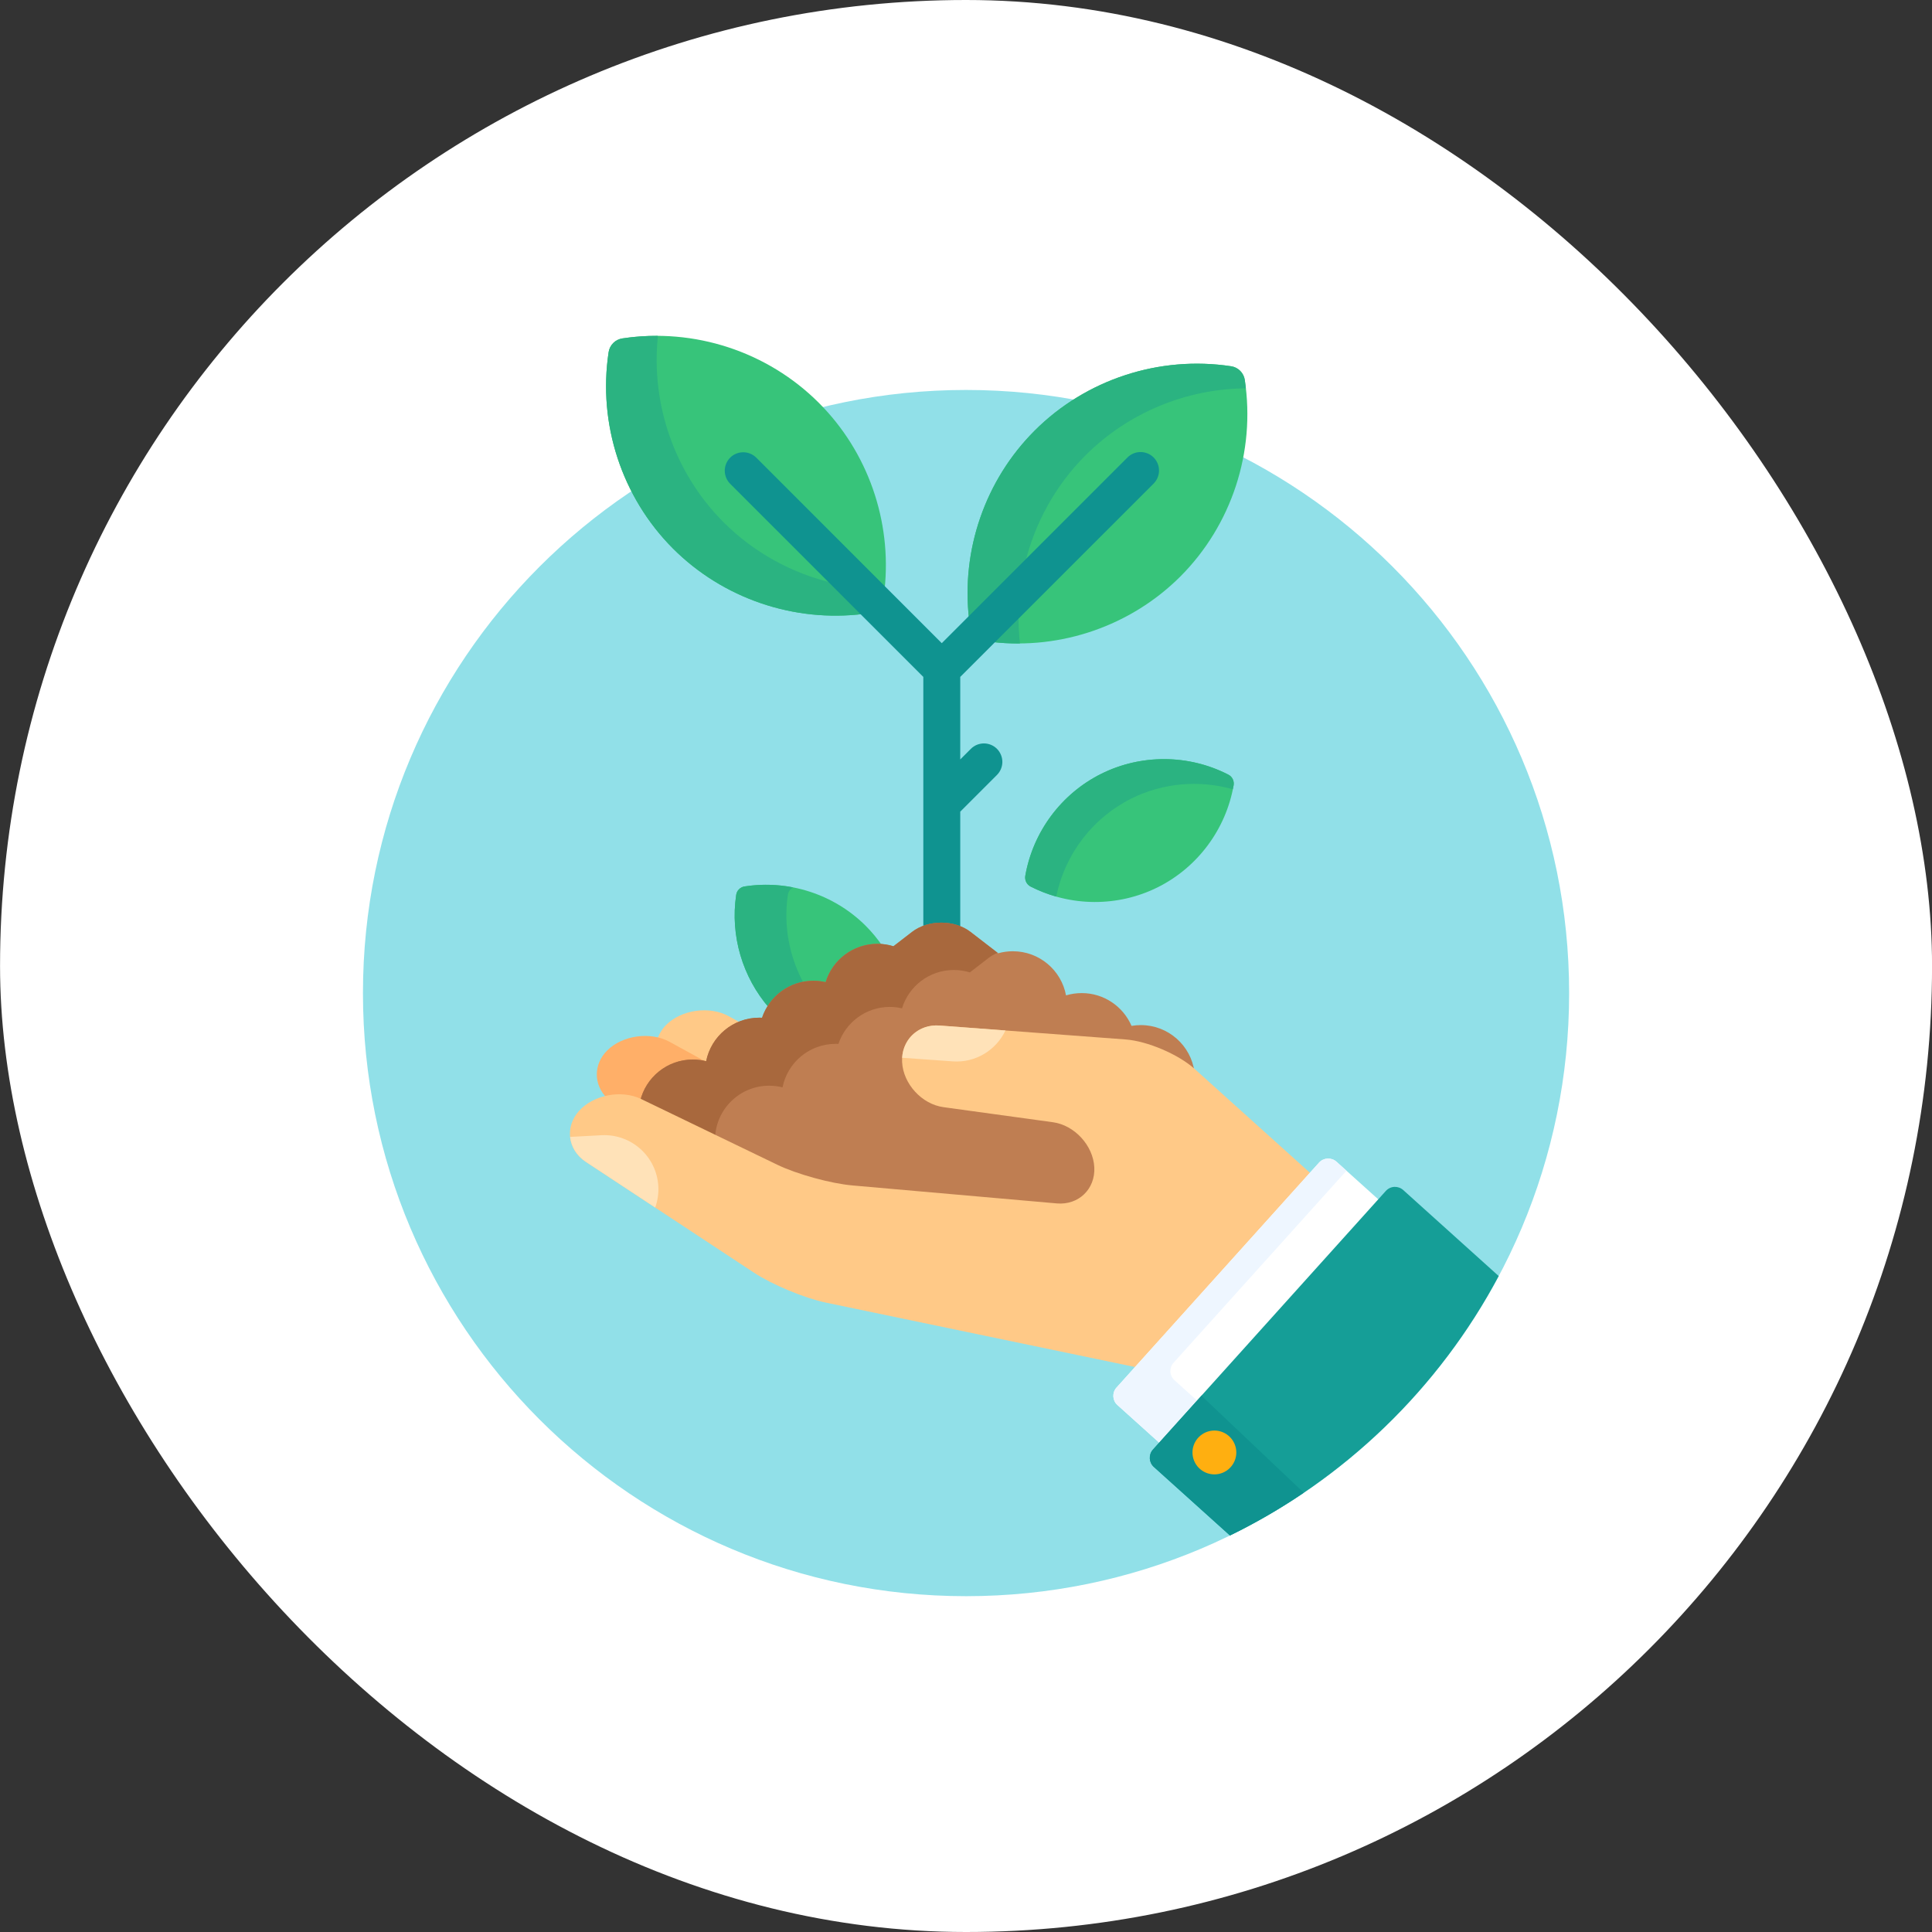 <svg xmlns="http://www.w3.org/2000/svg" width="44" height="44" viewBox="0 0 44 44" fill="none"><rect x="0" y="0" width="44" height="44" fill="#333333" stroke="none"/><rect x="0.001" width="44" height="44" rx="22" fill="white"></rect><path d="M35.736 22.617C35.736 30.202 29.587 36.352 22.001 36.352C14.415 36.352 8.266 30.202 8.266 22.617C8.266 15.031 14.415 8.881 22.001 8.881C29.587 8.881 35.736 15.031 35.736 22.617Z" fill="#91E0E8"></path><path d="M18.525 22.392C18.614 22.392 18.703 22.403 18.791 22.423L18.842 22.434L18.857 22.385C19.009 21.886 19.462 21.552 19.983 21.552C20.024 21.552 20.065 21.554 20.106 21.558C19.99 21.387 19.858 21.226 19.711 21.08C18.991 20.365 17.962 20.032 16.957 20.188C16.909 20.195 16.864 20.218 16.83 20.253C16.795 20.287 16.773 20.332 16.766 20.38C16.628 21.309 16.909 22.256 17.52 22.958C17.625 22.785 17.772 22.642 17.948 22.543C18.125 22.444 18.323 22.392 18.525 22.392Z" fill="#37C47A"></path><path d="M18.315 22.412C17.976 21.801 17.839 21.085 17.943 20.38C17.948 20.344 17.962 20.31 17.983 20.281C18.005 20.251 18.032 20.227 18.065 20.21C17.7 20.139 17.325 20.131 16.957 20.188C16.909 20.195 16.864 20.218 16.83 20.253C16.795 20.287 16.773 20.332 16.766 20.381C16.628 21.309 16.909 22.256 17.52 22.958C17.606 22.816 17.722 22.694 17.859 22.6C17.996 22.506 18.151 22.442 18.315 22.412Z" fill="#2BB381"></path><path d="M15.224 23.777L16.014 24.211C16.032 24.214 16.05 24.218 16.068 24.223L16.126 24.237L16.137 24.179C16.219 23.768 16.512 23.442 16.889 23.305L16.596 23.143C16.161 22.904 15.52 22.993 15.172 23.341C15.071 23.442 15.004 23.559 14.968 23.68C15.06 23.702 15.146 23.734 15.224 23.777Z" fill="#FFC987"></path><path d="M14.104 24.977C14.274 24.977 14.437 25.012 14.574 25.078L14.63 25.105C14.748 24.58 15.217 24.186 15.778 24.186C15.876 24.186 15.973 24.199 16.068 24.223L16.125 24.237L16.131 24.211L15.251 23.728C14.815 23.488 14.174 23.577 13.827 23.925C13.51 24.242 13.518 24.705 13.824 25.009C13.916 24.988 14.01 24.977 14.104 24.977Z" fill="#FFAF68"></path><path d="M28.349 8.653C28.338 8.575 28.301 8.502 28.245 8.446C28.189 8.389 28.116 8.352 28.037 8.341C26.402 8.093 24.729 8.641 23.562 9.809C22.437 10.934 21.887 12.528 22.07 14.105L25.718 10.458C25.751 10.424 25.792 10.397 25.836 10.379C25.88 10.36 25.927 10.351 25.975 10.351C26.073 10.351 26.164 10.389 26.233 10.458C26.375 10.6 26.375 10.831 26.233 10.973L22.585 14.62C24.163 14.803 25.757 14.253 26.882 13.129C28.049 11.961 28.598 10.288 28.349 8.653Z" fill="#37C47A"></path><path d="M23.197 14.009L22.586 14.62C22.8 14.645 23.015 14.657 23.229 14.655C23.205 14.44 23.194 14.225 23.197 14.009ZM23.345 12.83C23.568 11.91 24.039 11.053 24.722 10.37C25.694 9.398 27.016 8.855 28.374 8.844C28.367 8.78 28.359 8.716 28.35 8.653C28.338 8.575 28.301 8.502 28.245 8.446C28.189 8.389 28.116 8.353 28.037 8.341C26.402 8.093 24.729 8.641 23.562 9.809C22.437 10.934 21.887 12.528 22.07 14.105L23.345 12.83Z" fill="#2BB381"></path><path d="M16.669 10.978C16.635 10.944 16.608 10.904 16.59 10.86C16.571 10.816 16.562 10.768 16.562 10.72C16.562 10.623 16.6 10.531 16.669 10.463C16.738 10.394 16.829 10.356 16.926 10.356C17.024 10.356 17.115 10.394 17.184 10.463L20.146 13.425C20.313 11.862 19.763 10.288 18.649 9.175C17.482 8.007 15.809 7.459 14.174 7.707C14.095 7.719 14.023 7.755 13.966 7.812C13.91 7.868 13.873 7.941 13.861 8.019C13.613 9.654 14.162 11.328 15.329 12.495C16.465 13.63 18.079 14.18 19.672 13.981L16.669 10.978Z" fill="#37C47A"></path><path d="M20.146 13.424C20.146 13.424 20.146 13.423 20.146 13.422H20.143L20.146 13.424ZM18.97 13.279C18.039 13.058 17.171 12.586 16.481 11.896C15.368 10.783 14.818 9.21 14.984 7.649C14.713 7.647 14.442 7.666 14.174 7.707C14.095 7.719 14.023 7.755 13.966 7.812C13.91 7.868 13.873 7.941 13.861 8.019C13.613 9.654 14.162 11.328 15.329 12.495C16.465 13.63 18.079 14.18 19.672 13.981L18.97 13.279Z" fill="#2BB381"></path><path d="M21.028 15.416V21.144C21.152 21.095 21.292 21.068 21.437 21.068C21.591 21.068 21.738 21.098 21.869 21.153V18.485L22.705 17.649C22.744 17.61 22.775 17.563 22.796 17.512C22.817 17.461 22.828 17.407 22.828 17.352C22.828 17.296 22.817 17.242 22.796 17.191C22.775 17.14 22.744 17.093 22.705 17.054C22.666 17.015 22.62 16.984 22.569 16.963C22.518 16.942 22.463 16.931 22.408 16.931C22.353 16.931 22.298 16.942 22.247 16.963C22.196 16.984 22.15 17.015 22.111 17.054L21.869 17.296V15.416L26.273 11.013C26.311 10.974 26.343 10.928 26.364 10.876C26.385 10.825 26.396 10.771 26.396 10.716C26.396 10.66 26.385 10.605 26.364 10.555C26.343 10.504 26.311 10.457 26.273 10.418C26.194 10.339 26.087 10.295 25.975 10.295C25.864 10.295 25.757 10.339 25.678 10.418L21.448 14.648L17.224 10.423C17.059 10.259 16.793 10.259 16.629 10.423C16.59 10.462 16.559 10.508 16.538 10.559C16.517 10.61 16.506 10.665 16.506 10.72C16.506 10.775 16.517 10.83 16.538 10.881C16.559 10.932 16.59 10.979 16.629 11.018L21.028 15.416Z" fill="#0F9390"></path><path d="M26.367 20.207C25.459 20.66 24.376 20.654 23.471 20.19C23.428 20.168 23.393 20.133 23.371 20.089C23.349 20.045 23.342 19.995 23.35 19.947C23.524 18.946 24.17 18.077 25.078 17.624C25.986 17.171 27.069 17.177 27.973 17.641C28.017 17.663 28.052 17.698 28.074 17.742C28.096 17.786 28.103 17.836 28.095 17.884C27.921 18.885 27.275 19.754 26.367 20.207Z" fill="#37C47A"></path><path d="M25.765 18.187C26.484 17.828 27.313 17.759 28.076 17.975C28.082 17.944 28.09 17.914 28.095 17.884C28.103 17.836 28.096 17.786 28.074 17.742C28.052 17.699 28.017 17.663 27.973 17.641C27.069 17.177 25.986 17.171 25.078 17.624C24.17 18.077 23.524 18.946 23.35 19.947C23.342 19.995 23.349 20.045 23.371 20.089C23.393 20.133 23.428 20.168 23.471 20.191C23.658 20.286 23.854 20.362 24.055 20.419C24.252 19.456 24.884 18.626 25.765 18.187Z" fill="#2BB381"></path><path d="M17.68 26.577C18.134 26.796 18.911 27.01 19.413 27.054L24.065 27.462C24.093 27.465 24.121 27.466 24.148 27.466C24.384 27.466 24.6 27.376 24.755 27.213C24.911 27.048 24.991 26.823 24.978 26.581C24.951 26.058 24.506 25.574 23.988 25.503L21.495 25.16C21.027 25.095 20.626 24.659 20.602 24.187C20.59 23.974 20.66 23.777 20.798 23.631C20.934 23.488 21.124 23.409 21.332 23.409C21.353 23.409 21.374 23.41 21.395 23.412L25.632 23.729C26.118 23.765 26.808 24.06 27.171 24.386L27.204 24.417C27.125 23.812 26.608 23.346 25.982 23.346C25.909 23.346 25.839 23.352 25.77 23.364C25.581 22.925 25.145 22.617 24.636 22.617C24.512 22.617 24.392 22.635 24.278 22.669C24.172 22.097 23.67 21.664 23.066 21.664C22.951 21.664 22.839 21.68 22.733 21.71L22.103 21.224C21.737 20.942 21.138 20.942 20.771 21.224L20.348 21.55C20.23 21.514 20.107 21.495 19.983 21.495C19.427 21.495 18.957 21.863 18.803 22.368C18.712 22.347 18.619 22.336 18.525 22.336C17.981 22.336 17.519 22.689 17.355 23.179C17.334 23.178 17.313 23.177 17.292 23.177C16.694 23.177 16.195 23.603 16.082 24.168C15.983 24.143 15.881 24.13 15.778 24.13C15.195 24.13 14.706 24.536 14.578 25.08L17.68 26.577Z" fill="#BF7E52"></path><path d="M16.286 25.904C16.314 25.248 16.855 24.726 17.517 24.726C17.622 24.726 17.724 24.739 17.822 24.764C17.934 24.198 18.433 23.773 19.031 23.773C19.053 23.773 19.074 23.773 19.095 23.774C19.258 23.285 19.72 22.932 20.265 22.932C20.36 22.932 20.453 22.943 20.543 22.964C20.697 22.458 21.167 22.091 21.722 22.091C21.849 22.091 21.972 22.11 22.088 22.146L22.511 21.819C22.575 21.771 22.645 21.73 22.719 21.699L22.103 21.224C21.737 20.942 21.138 20.942 20.771 21.224L20.348 21.551C20.23 21.514 20.107 21.495 19.983 21.495C19.427 21.495 18.957 21.863 18.803 22.368C18.712 22.347 18.619 22.336 18.525 22.336C17.981 22.336 17.519 22.689 17.355 23.179C17.334 23.178 17.313 23.177 17.292 23.177C16.694 23.177 16.195 23.603 16.082 24.168C15.983 24.143 15.881 24.13 15.778 24.13C15.195 24.13 14.706 24.536 14.578 25.08L16.286 25.904Z" fill="#A8683D"></path><path d="M29.874 26.746L27.208 24.345C26.839 24.012 26.131 23.71 25.636 23.673L21.399 23.356C20.903 23.319 20.519 23.694 20.545 24.19C20.571 24.686 20.995 25.148 21.488 25.215L23.98 25.558C24.472 25.626 24.896 26.087 24.922 26.584C24.948 27.08 24.564 27.45 24.069 27.407L19.418 26.998C18.923 26.955 18.152 26.743 17.704 26.527L14.599 25.028C14.151 24.812 13.516 24.934 13.187 25.3C12.858 25.665 12.928 26.188 13.343 26.461L17.174 28.986C17.589 29.259 18.326 29.566 18.813 29.667L25.913 31.146L29.874 26.746Z" fill="#FFC987"></path><path d="M13.7 25.854C14.378 25.819 14.957 26.34 14.993 27.019C15.002 27.183 14.977 27.347 14.922 27.501L13.343 26.461C13.128 26.32 13.007 26.111 12.984 25.892L13.7 25.854ZM21.698 24.172L20.546 24.09C20.573 23.645 20.937 23.321 21.399 23.356L22.899 23.468C22.688 23.914 22.22 24.209 21.698 24.172H21.698Z" fill="#FFE2B8"></path><path d="M31.431 27.352L30.437 26.457C30.322 26.354 30.144 26.363 30.041 26.477L25.427 31.602C25.324 31.717 25.333 31.895 25.448 31.998L26.442 32.893L31.431 27.352Z" fill="white"></path><path d="M27.305 31.935L26.747 31.433C26.632 31.33 26.623 31.152 26.726 31.037L30.665 26.662L30.437 26.457C30.323 26.354 30.144 26.363 30.041 26.477L25.427 31.602C25.324 31.717 25.333 31.895 25.448 31.998L26.442 32.893L27.305 31.935Z" fill="#EEF6FF"></path><path d="M34.132 29.061L31.957 27.102C31.901 27.052 31.829 27.027 31.755 27.03C31.68 27.034 31.611 27.068 31.561 27.123L26.257 33.013C26.154 33.128 26.163 33.306 26.278 33.409L28.011 34.97C30.623 33.696 32.77 31.619 34.132 29.061Z" fill="#159E97"></path><path d="M27.434 31.855C27.409 31.832 27.388 31.805 27.373 31.775L26.258 33.013C26.155 33.128 26.164 33.306 26.279 33.409L28.012 34.97C28.595 34.685 29.157 34.36 29.693 33.996L27.434 31.855Z" fill="#0F9390"></path><path d="M28.156 33.079C28.156 33.354 27.932 33.578 27.657 33.578C27.525 33.578 27.398 33.525 27.304 33.432C27.211 33.338 27.158 33.211 27.158 33.079C27.158 32.804 27.382 32.58 27.657 32.58C27.932 32.58 28.156 32.804 28.156 33.079Z" fill="#FFAF10"></path></svg>